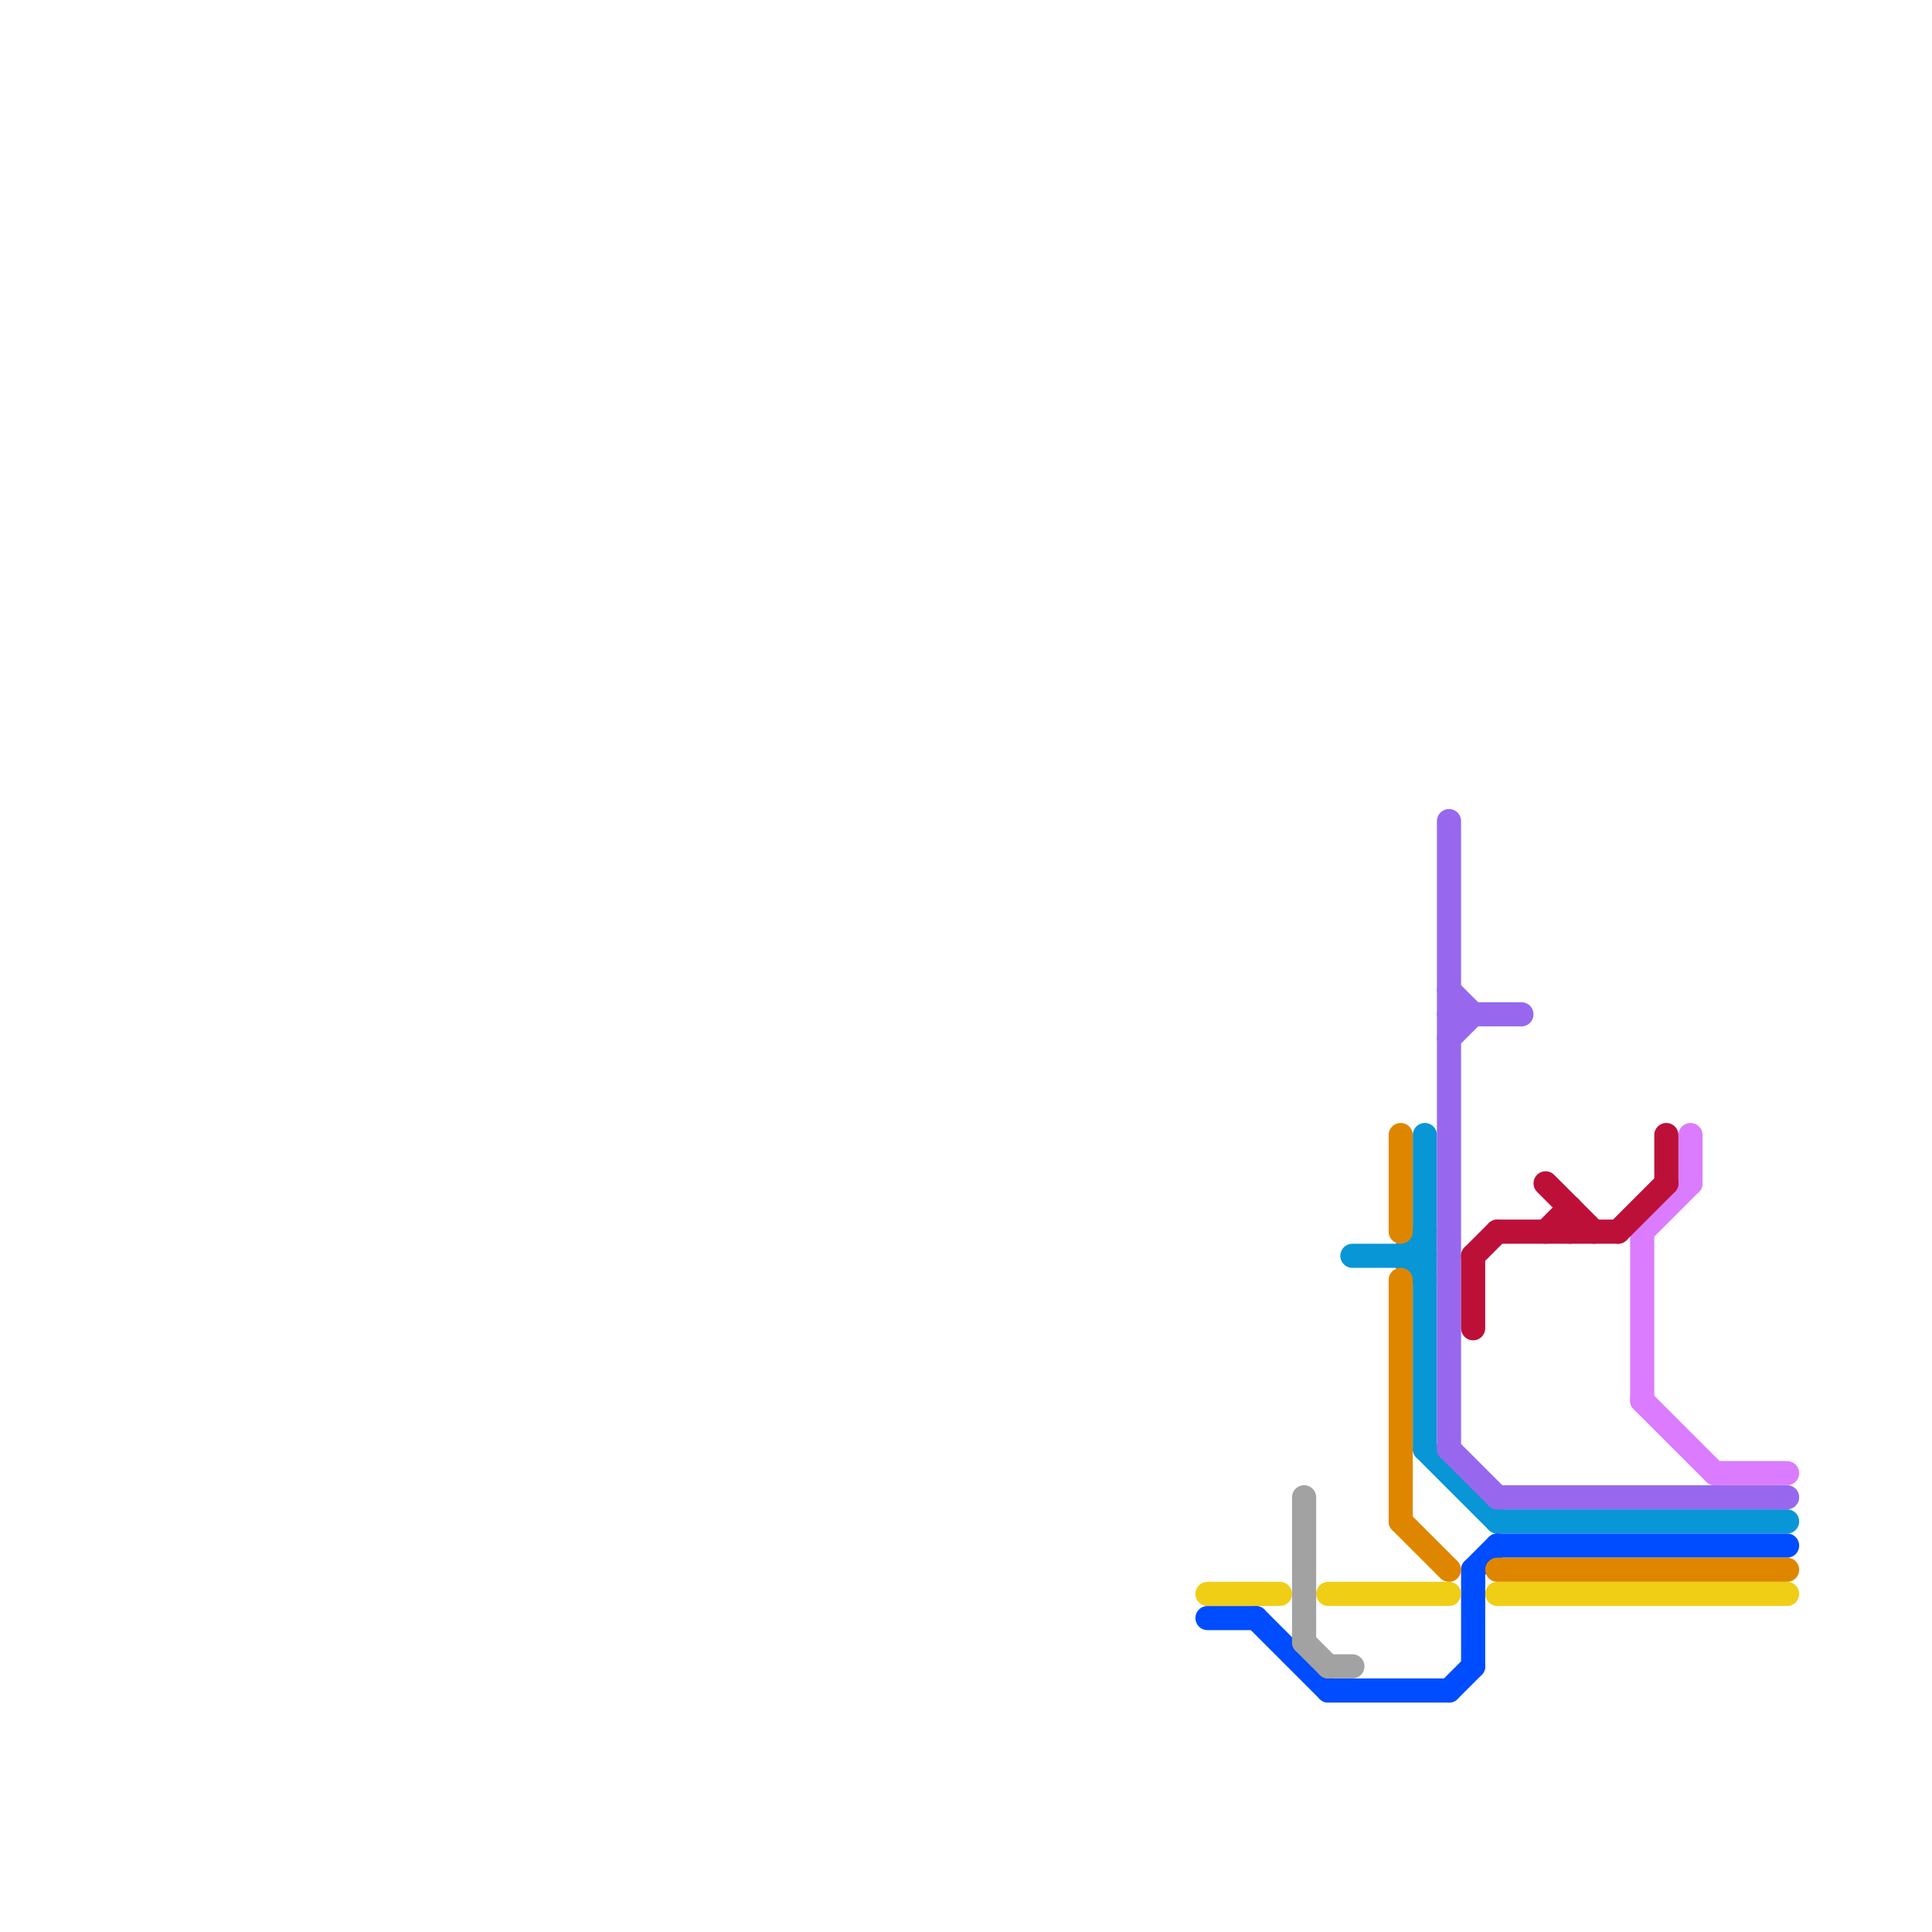 
<svg version="1.1" xmlns="http://www.w3.org/2000/svg" viewBox="0 0 80 80">
<style>text { font: 1px Helvetica; font-weight: 600; white-space: pre; dominant-baseline: central; } line { stroke-width: 1; fill: none; stroke-linecap: round; stroke-linejoin: round; } .c0 { stroke: #0896d7 } .c1 { stroke: #004cff } .c2 { stroke: #9768ee } .c3 { stroke: #db7cfe } .c4 { stroke: #bd1038 } .c5 { stroke: #df8600 } .c6 { stroke: #f0ce15 } .c7 { stroke: #a2a2a2 } .w1 { stroke-width: 1; }</style><defs><g id="ct-xf"><circle r="0.5" fill="#fff" stroke="#000" stroke-width="0.2"/></g><g id="ct"><circle r="0.5" fill="#fff" stroke="#000" stroke-width="0.1"/></g><g id="csm-a2a2a2"><circle r="0.4" fill="#a2a2a2"/><circle r="0.2" fill="#fff"/></g><g id="csm-9768ee"><circle r="0.4" fill="#9768ee"/><circle r="0.2" fill="#fff"/></g><g id="csm-bd1038"><circle r="0.4" fill="#bd1038"/><circle r="0.2" fill="#fff"/></g><g id="clg-db7cfe"><circle r="0.6" fill="#db7cfe"/><circle r="0.3" fill="#fff"/></g></defs><line class="c0 " x1="59" y1="60" x2="62" y2="63"/><line class="c0 " x1="62" y1="63" x2="74" y2="63"/><line class="c0 " x1="58" y1="52" x2="59" y2="51"/><line class="c0 " x1="56" y1="52" x2="59" y2="52"/><line class="c0 " x1="58" y1="52" x2="59" y2="53"/><line class="c0 " x1="59" y1="47" x2="59" y2="60"/><line class="c1 " x1="55" y1="70" x2="60" y2="70"/><line class="c1 " x1="60" y1="70" x2="61" y2="69"/><line class="c1 " x1="61" y1="65" x2="61" y2="69"/><line class="c1 " x1="62" y1="64" x2="74" y2="64"/><line class="c1 " x1="52" y1="67" x2="55" y2="70"/><line class="c1 " x1="61" y1="65" x2="62" y2="64"/><line class="c1 " x1="50" y1="67" x2="52" y2="67"/><line class="c2 " x1="62" y1="62" x2="74" y2="62"/><line class="c2 " x1="60" y1="60" x2="62" y2="62"/><line class="c2 " x1="60" y1="41" x2="61" y2="42"/><line class="c2 " x1="60" y1="42" x2="63" y2="42"/><line class="c2 " x1="60" y1="34" x2="60" y2="60"/><line class="c2 " x1="60" y1="43" x2="61" y2="42"/><line class="c3 " x1="71" y1="61" x2="74" y2="61"/><line class="c3 " x1="68" y1="51" x2="70" y2="49"/><line class="c3 " x1="68" y1="51" x2="68" y2="58"/><line class="c3 " x1="70" y1="47" x2="70" y2="49"/><line class="c3 " x1="68" y1="58" x2="71" y2="61"/><line class="c4 " x1="64" y1="51" x2="65" y2="50"/><line class="c4 " x1="62" y1="51" x2="67" y2="51"/><line class="c4 " x1="61" y1="52" x2="61" y2="55"/><line class="c4 " x1="67" y1="51" x2="69" y2="49"/><line class="c4 " x1="64" y1="49" x2="66" y2="51"/><line class="c4 " x1="69" y1="47" x2="69" y2="49"/><line class="c4 " x1="61" y1="52" x2="62" y2="51"/><line class="c4 " x1="65" y1="50" x2="65" y2="51"/><line class="c5 " x1="58" y1="63" x2="60" y2="65"/><line class="c5 " x1="58" y1="47" x2="58" y2="51"/><line class="c5 " x1="62" y1="65" x2="74" y2="65"/><line class="c5 " x1="58" y1="53" x2="58" y2="63"/><line class="c6 " x1="55" y1="66" x2="60" y2="66"/><line class="c6 " x1="62" y1="66" x2="74" y2="66"/><line class="c6 " x1="50" y1="66" x2="53" y2="66"/><line class="c7 " x1="54" y1="62" x2="54" y2="68"/><line class="c7 " x1="54" y1="68" x2="55" y2="69"/><line class="c7 " x1="55" y1="69" x2="56" y2="69"/>
</svg>
